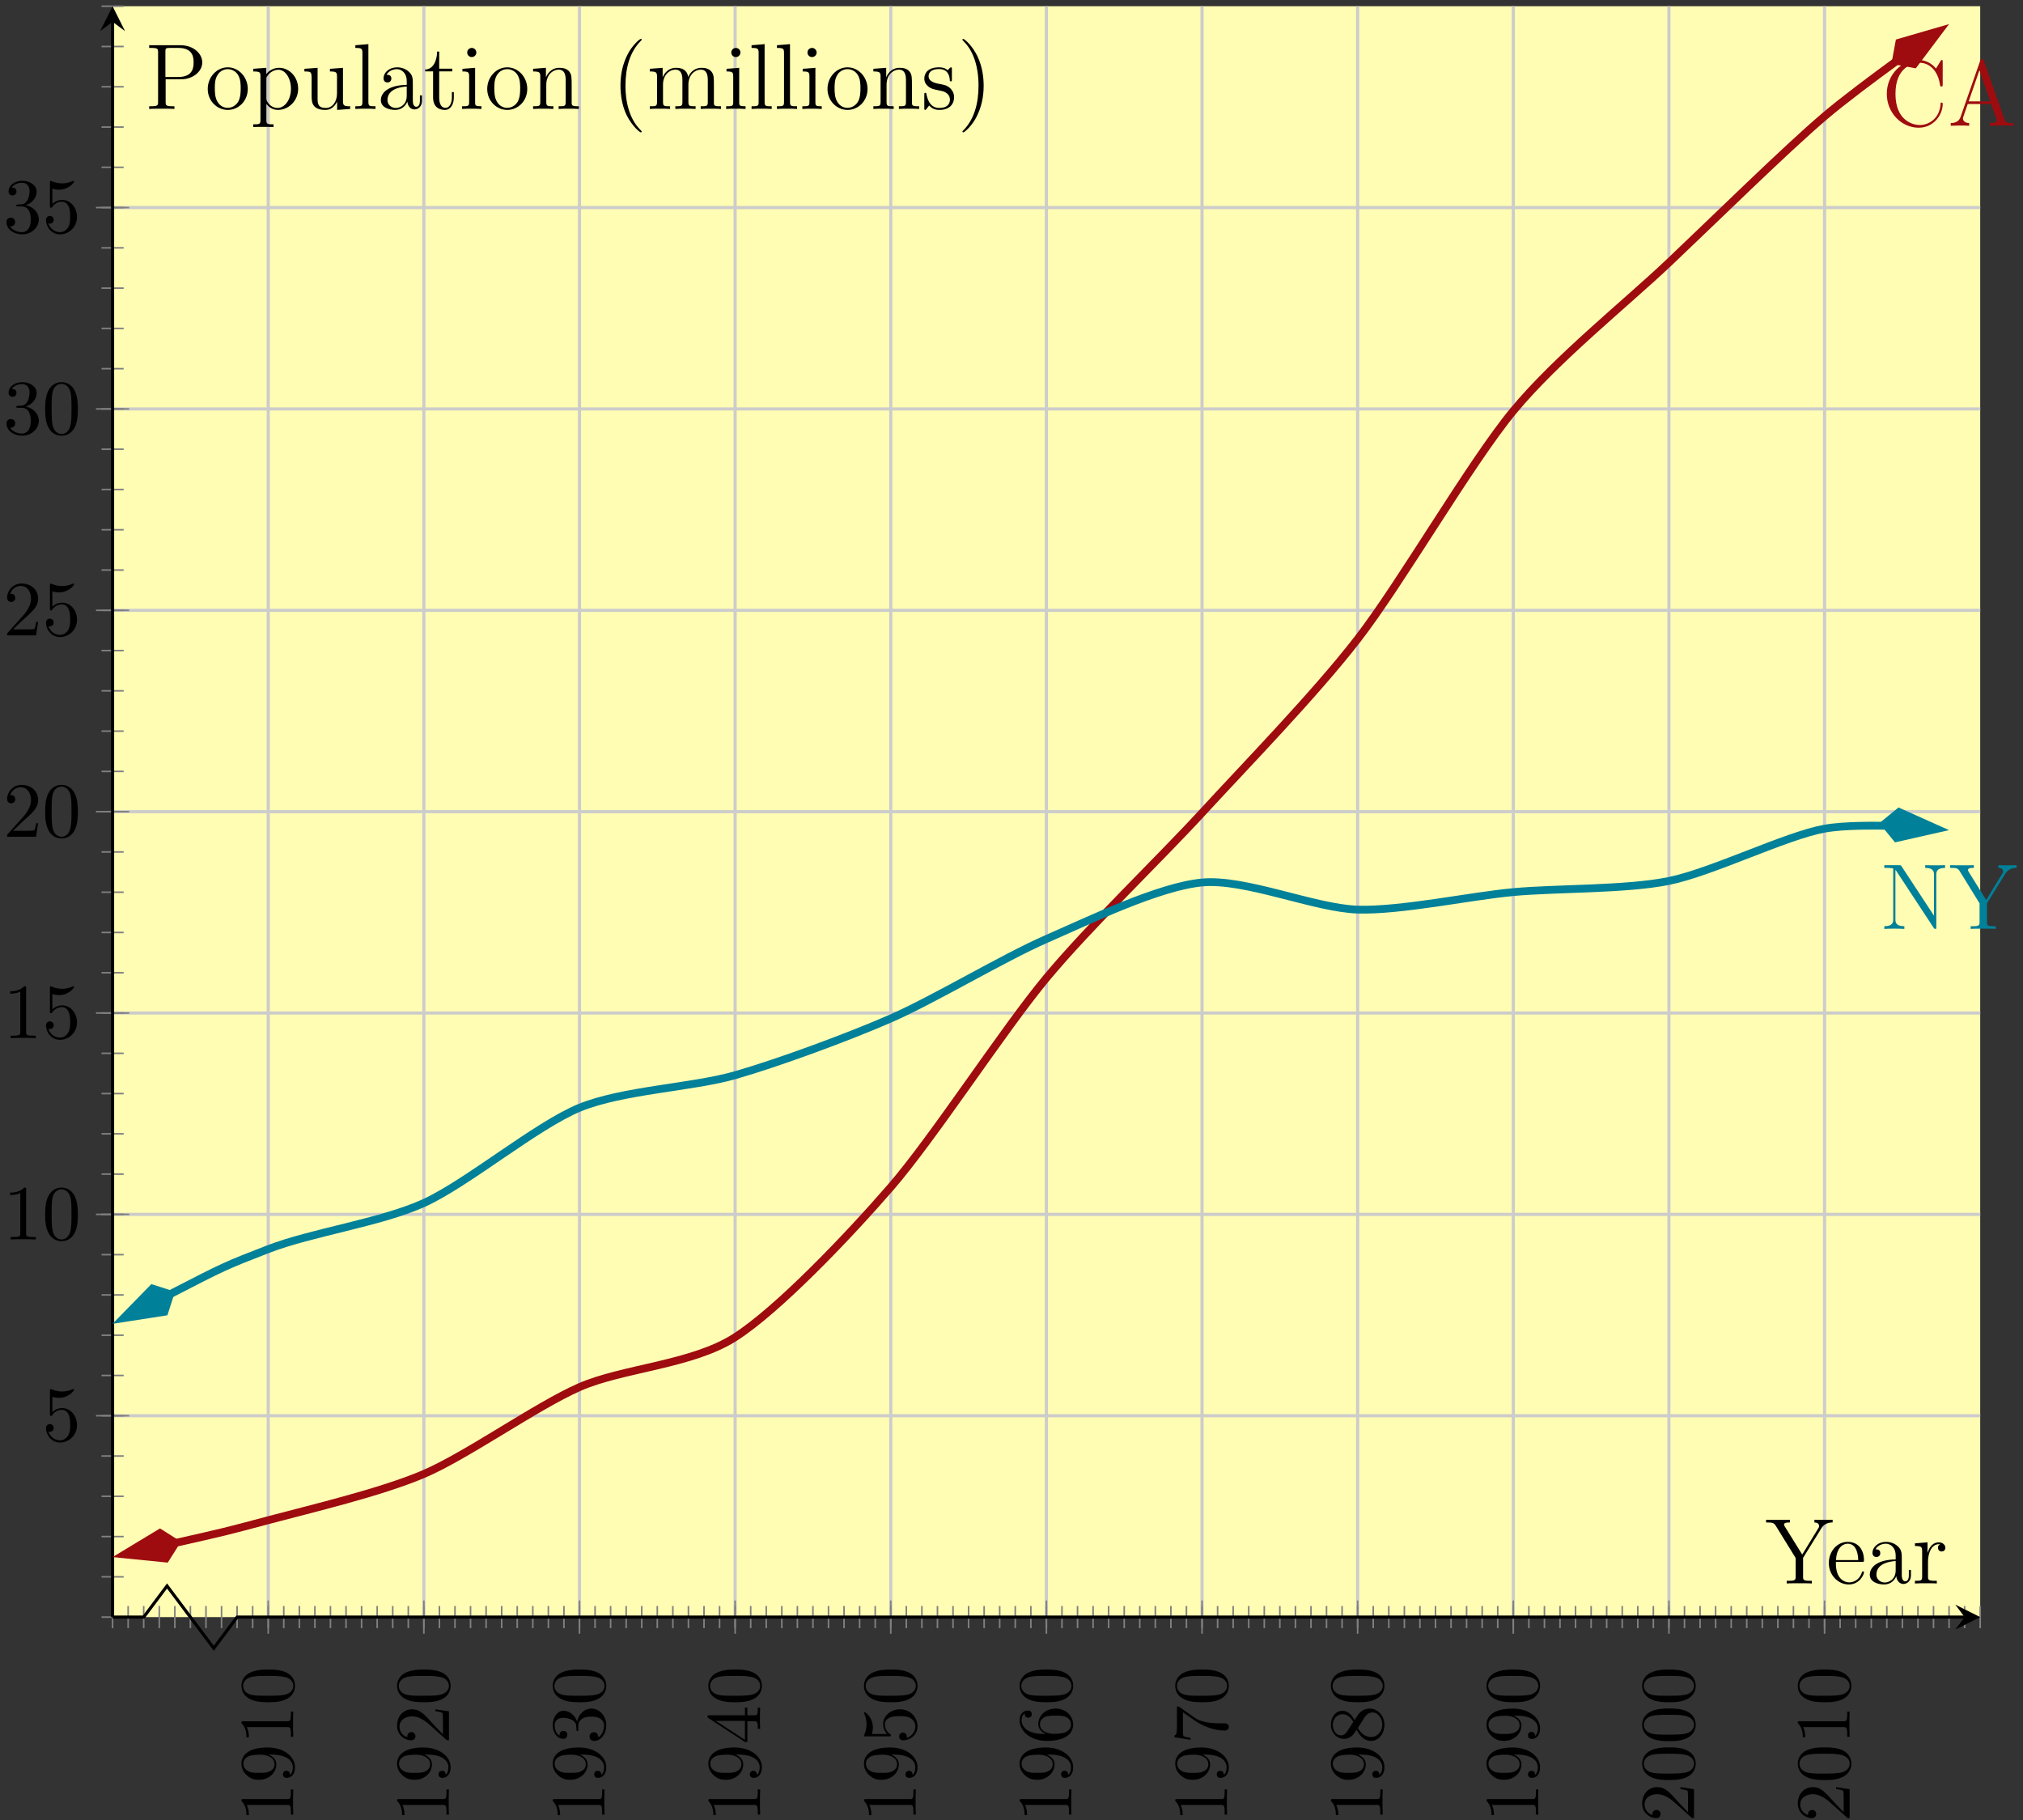 <?xml version="1.0" encoding="UTF-8"?>
<svg xmlns="http://www.w3.org/2000/svg" xmlns:xlink="http://www.w3.org/1999/xlink" width="259pt" height="233pt" viewBox="0 0 259 233" version="1.1">
<rect x="0" y="0" width="259" height="233" fill="#333333" stroke="none"/>
<defs>
<g>
<symbol overflow="visible" id="glyph0-0">
<path style="stroke:none;" d=""/>
</symbol>
<symbol overflow="visible" id="glyph0-1">
<path style="stroke:none;" d="M -6.375 -2.938 C -6.625 -2.938 -6.641 -2.938 -6.641 -2.703 C -6 -2.078 -6 -1.203 -6 -0.891 L -5.688 -0.891 C -5.688 -1.094 -5.688 -1.672 -5.953 -2.188 L -0.781 -2.188 C -0.422 -2.188 -0.312 -2.156 -0.312 -1.266 L -0.312 -0.953 L 0 -0.953 C -0.031 -1.297 -0.031 -2.156 -0.031 -2.562 C -0.031 -2.953 -0.031 -3.828 0 -4.172 L -0.312 -4.172 L -0.312 -3.859 C -0.312 -2.953 -0.422 -2.938 -0.781 -2.938 Z M -6.375 -2.938 "/>
</symbol>
<symbol overflow="visible" id="glyph0-2">
<path style="stroke:none;" d="M -3.172 -3.656 L -2.844 -3.656 C -0.516 -3.656 -0.062 -2.625 -0.062 -2.047 C -0.062 -1.875 -0.078 -1.328 -0.422 -1.062 C -0.422 -1.5 -0.703 -1.578 -0.875 -1.578 C -1.188 -1.578 -1.328 -1.344 -1.328 -1.125 C -1.328 -0.969 -1.25 -0.672 -0.859 -0.672 C -0.188 -0.672 0.219 -1.203 0.219 -2.047 C 0.219 -3.344 -1.141 -4.562 -3.281 -4.562 C -5.969 -4.562 -6.641 -3.406 -6.641 -2.516 C -6.641 -1.969 -6.453 -1.484 -6.016 -1.062 C -5.562 -0.641 -5.141 -0.422 -4.391 -0.422 C -3.156 -0.422 -2.172 -1.297 -2.172 -2.406 C -2.172 -3.016 -2.594 -3.422 -3.172 -3.656 Z M -2.406 -2.422 C -2.406 -2.266 -2.406 -1.797 -3.031 -1.5 C -3.406 -1.312 -3.891 -1.312 -4.391 -1.312 C -4.922 -1.312 -5.391 -1.312 -5.766 -1.531 C -6.266 -1.797 -6.391 -2.172 -6.391 -2.516 C -6.391 -2.984 -6.047 -3.312 -5.609 -3.484 C -5.281 -3.594 -4.656 -3.641 -4.203 -3.641 C -3.375 -3.641 -2.406 -3.297 -2.406 -2.422 Z M -2.406 -2.422 "/>
</symbol>
<symbol overflow="visible" id="glyph0-3">
<path style="stroke:none;" d="M -3.188 -4.578 C -3.984 -4.578 -4.781 -4.531 -5.516 -4.188 C -6.484 -3.734 -6.641 -2.906 -6.641 -2.5 C -6.641 -1.891 -6.375 -1.172 -5.453 -0.75 C -4.766 -0.438 -3.984 -0.391 -3.188 -0.391 C -2.438 -0.391 -1.547 -0.422 -0.781 -0.844 C 0.016 -1.266 0.219 -2 0.219 -2.484 C 0.219 -3.016 0.016 -3.781 -0.938 -4.219 C -1.625 -4.531 -2.406 -4.578 -3.188 -4.578 Z M 0 -2.484 C 0 -2.094 -0.25 -1.5 -1.203 -1.328 C -1.797 -1.219 -2.719 -1.219 -3.312 -1.219 C -3.953 -1.219 -4.609 -1.219 -5.141 -1.297 C -6.328 -1.484 -6.422 -2.234 -6.422 -2.484 C -6.422 -2.812 -6.234 -3.469 -5.25 -3.656 C -4.688 -3.766 -3.938 -3.766 -3.312 -3.766 C -2.562 -3.766 -1.891 -3.766 -1.25 -3.656 C -0.297 -3.5 0 -2.938 0 -2.484 Z M 0 -2.484 "/>
</symbol>
<symbol overflow="visible" id="glyph0-4">
<path style="stroke:none;" d="M -0.766 -1.266 L -1.797 -2.328 C -3.172 -3.875 -3.703 -4.469 -4.703 -4.469 C -5.844 -4.469 -6.641 -3.578 -6.641 -2.359 C -6.641 -1.234 -5.719 -0.5 -4.828 -0.5 C -4.281 -0.5 -4.281 -1 -4.281 -1.031 C -4.281 -1.203 -4.391 -1.547 -4.812 -1.547 C -5.062 -1.547 -5.328 -1.359 -5.328 -1.016 C -5.328 -0.938 -5.328 -0.922 -5.312 -0.891 C -5.969 -1.109 -6.328 -1.656 -6.328 -2.234 C -6.328 -3.141 -5.516 -3.562 -4.703 -3.562 C -3.906 -3.562 -3.125 -3.078 -2.5 -2.516 L -0.375 -0.609 C -0.266 -0.5 -0.234 -0.5 0 -0.5 L 0 -4.203 L -1.734 -4.469 L -1.734 -4.234 C -1.438 -4.172 -1 -4.109 -0.844 -4 C -0.766 -3.938 -0.766 -3.281 -0.766 -3.062 Z M -0.766 -1.266 "/>
</symbol>
<symbol overflow="visible" id="glyph0-5">
<path style="stroke:none;" d="M -3.516 -2.891 C -3.781 -3.703 -4.469 -4.281 -5.266 -4.281 C -6.078 -4.281 -6.641 -3.406 -6.641 -2.453 C -6.641 -1.453 -6.047 -0.688 -5.281 -0.688 C -4.953 -0.688 -4.766 -0.906 -4.766 -1.203 C -4.766 -1.5 -4.984 -1.703 -5.281 -1.703 C -5.766 -1.703 -5.766 -1.234 -5.766 -1.094 C -6.266 -1.391 -6.391 -2.047 -6.391 -2.406 C -6.391 -2.828 -6.172 -3.375 -5.281 -3.375 C -5.156 -3.375 -4.578 -3.344 -4.141 -3.094 C -3.656 -2.797 -3.625 -2.453 -3.625 -2.203 C -3.609 -2.125 -3.594 -1.891 -3.594 -1.812 C -3.578 -1.734 -3.562 -1.672 -3.469 -1.672 C -3.359 -1.672 -3.359 -1.734 -3.359 -1.906 L -3.359 -2.344 C -3.359 -3.156 -2.688 -3.531 -1.703 -3.531 C -0.344 -3.531 -0.062 -2.844 -0.062 -2.406 C -0.062 -1.969 -0.234 -1.219 -0.812 -0.875 C -0.766 -1.219 -0.984 -1.531 -1.359 -1.531 C -1.719 -1.531 -1.922 -1.266 -1.922 -0.984 C -1.922 -0.734 -1.781 -0.422 -1.344 -0.422 C -0.438 -0.422 0.219 -1.344 0.219 -2.438 C 0.219 -3.656 -0.688 -4.562 -1.703 -4.562 C -2.516 -4.562 -3.297 -3.922 -3.516 -2.891 Z M -3.516 -2.891 "/>
</symbol>
<symbol overflow="visible" id="glyph0-6">
<path style="stroke:none;" d="M -1.641 -2.938 L -0.781 -2.938 C -0.422 -2.938 -0.312 -2.906 -0.312 -2.172 L -0.312 -1.969 L 0 -1.969 C -0.031 -2.375 -0.031 -2.891 -0.031 -3.312 C -0.031 -3.734 -0.031 -4.25 0 -4.672 L -0.312 -4.672 L -0.312 -4.453 C -0.312 -3.719 -0.422 -3.703 -0.781 -3.703 L -1.641 -3.703 L -1.641 -4.688 L -1.953 -4.688 L -1.953 -3.703 L -6.484 -3.703 C -6.688 -3.703 -6.75 -3.703 -6.75 -3.531 C -6.75 -3.453 -6.75 -3.422 -6.625 -3.344 L -1.953 -0.281 L -1.641 -0.281 Z M -1.953 -2.984 L -1.953 -0.562 L -5.672 -2.984 Z M -1.953 -2.984 "/>
</symbol>
<symbol overflow="visible" id="glyph0-7">
<path style="stroke:none;" d="M -2 -4.469 C -3.188 -4.469 -4.188 -3.656 -4.188 -2.578 C -4.188 -2.109 -4.031 -1.672 -3.672 -1.312 L -5.625 -1.312 C -5.562 -1.516 -5.5 -1.844 -5.5 -2.156 C -5.5 -3.391 -6.406 -4.094 -6.531 -4.094 C -6.594 -4.094 -6.641 -4.062 -6.641 -3.984 C -6.641 -3.984 -6.641 -3.953 -6.609 -3.906 C -6.516 -3.703 -6.312 -3.219 -6.312 -2.547 C -6.312 -2.156 -6.391 -1.688 -6.594 -1.219 C -6.625 -1.141 -6.625 -1.125 -6.625 -1.109 C -6.625 -1 -6.547 -1 -6.391 -1 L -3.438 -1 C -3.266 -1 -3.188 -1 -3.188 -1.141 C -3.188 -1.219 -3.203 -1.234 -3.266 -1.281 C -3.422 -1.391 -3.969 -1.75 -3.969 -2.562 C -3.969 -3.078 -3.516 -3.328 -3.328 -3.406 C -2.953 -3.562 -2.578 -3.594 -2.078 -3.594 C -1.719 -3.594 -1.125 -3.594 -0.703 -3.344 C -0.312 -3.109 -0.062 -2.734 -0.062 -2.281 C -0.062 -1.562 -0.594 -0.984 -1.172 -0.812 C -1.172 -0.844 -1.156 -0.875 -1.156 -0.984 C -1.156 -1.312 -1.406 -1.484 -1.641 -1.484 C -1.891 -1.484 -2.141 -1.312 -2.141 -0.984 C -2.141 -0.844 -2.062 -0.5 -1.609 -0.5 C -0.75 -0.5 0.219 -1.188 0.219 -2.297 C 0.219 -3.453 -0.734 -4.469 -2 -4.469 Z M -2 -4.469 "/>
</symbol>
<symbol overflow="visible" id="glyph0-8">
<path style="stroke:none;" d="M -3.266 -1.312 L -3.516 -1.312 C -6.031 -1.312 -6.391 -2.547 -6.391 -3.062 C -6.391 -3.297 -6.328 -3.719 -5.984 -3.938 C -5.984 -3.781 -5.984 -3.391 -5.547 -3.391 C -5.234 -3.391 -5.078 -3.625 -5.078 -3.844 C -5.078 -4 -5.172 -4.312 -5.562 -4.312 C -6.156 -4.312 -6.641 -3.875 -6.641 -3.047 C -6.641 -1.766 -5.359 -0.422 -3.156 -0.422 C -0.484 -0.422 0.219 -1.578 0.219 -2.5 C 0.219 -3.609 -0.719 -4.562 -2.031 -4.562 C -3.297 -4.562 -4.25 -3.672 -4.25 -2.562 C -4.25 -1.891 -3.75 -1.516 -3.266 -1.312 Z M -0.062 -2.5 C -0.062 -1.875 -0.656 -1.578 -0.812 -1.516 C -1.281 -1.328 -2.078 -1.328 -2.25 -1.328 C -3.031 -1.328 -4.031 -1.656 -4.031 -2.547 C -4.031 -2.719 -4.031 -3.172 -3.406 -3.484 C -3.047 -3.656 -2.531 -3.656 -2.047 -3.656 C -1.562 -3.656 -1.062 -3.656 -0.703 -3.484 C -0.109 -3.188 -0.062 -2.734 -0.062 -2.5 Z M -0.062 -2.5 "/>
</symbol>
<symbol overflow="visible" id="glyph0-9">
<path style="stroke:none;" d="M -6.078 -4.75 C -6.188 -4.828 -6.203 -4.828 -6.422 -4.828 L -6.422 -2.406 C -6.422 -1.203 -6.547 -1.172 -6.734 -1.141 L -6.734 -0.891 L -4.688 -0.562 L -4.688 -0.812 C -4.844 -0.844 -5.469 -0.922 -5.594 -1.062 C -5.656 -1.125 -5.656 -1.906 -5.656 -2.031 L -5.656 -4.094 C -5.5 -3.984 -4.406 -3.203 -4.078 -2.984 C -2.734 -2.078 -1.344 -1.75 -0.328 -1.75 C -0.234 -1.75 0.219 -1.75 0.219 -2.219 C 0.219 -2.672 -0.234 -2.672 -0.328 -2.672 L -0.844 -2.672 C -1.391 -2.672 -1.938 -2.703 -2.469 -2.781 C -2.703 -2.828 -3.562 -2.953 -4.172 -3.406 Z M -6.078 -4.75 "/>
</symbol>
<symbol overflow="visible" id="glyph0-10">
<path style="stroke:none;" d="M -4.562 -1.625 C -4.859 -1.172 -5.188 -1.125 -5.359 -1.125 C -5.969 -1.125 -6.391 -1.781 -6.391 -2.484 C -6.391 -3.203 -5.875 -3.844 -5.156 -3.844 C -4.578 -3.844 -4.109 -3.453 -3.766 -2.859 Z M -3.609 -3.078 C -3.984 -3.797 -4.5 -4.281 -5.156 -4.281 C -6.078 -4.281 -6.641 -3.406 -6.641 -2.5 C -6.641 -1.5 -5.906 -0.688 -4.969 -0.688 C -4.797 -0.688 -4.344 -0.703 -3.875 -1.125 C -3.766 -1.234 -3.516 -1.609 -3.344 -1.859 C -3.047 -1.281 -2.5 -0.422 -1.5 -0.422 C -0.453 -0.422 0.219 -1.438 0.219 -2.484 C 0.219 -3.609 -0.609 -4.562 -1.672 -4.562 C -2.031 -4.562 -2.484 -4.453 -2.906 -4.062 C -3.109 -3.875 -3.203 -3.719 -3.609 -3.078 Z M -3.188 -2.078 L -2.406 -3.312 C -2.219 -3.594 -1.922 -4.062 -1.312 -4.062 C -0.578 -4.062 -0.062 -3.312 -0.062 -2.5 C -0.062 -1.641 -0.672 -0.922 -1.5 -0.922 C -2.078 -0.922 -2.719 -1.234 -3.188 -2.078 Z M -3.188 -2.078 "/>
</symbol>
<symbol overflow="visible" id="glyph1-0">
<path style="stroke:none;" d=""/>
</symbol>
<symbol overflow="visible" id="glyph1-1">
<path style="stroke:none;" d="M 4.469 -2 C 4.469 -3.188 3.656 -4.188 2.578 -4.188 C 2.109 -4.188 1.672 -4.031 1.312 -3.672 L 1.312 -5.625 C 1.516 -5.562 1.844 -5.5 2.156 -5.5 C 3.391 -5.5 4.094 -6.406 4.094 -6.531 C 4.094 -6.594 4.062 -6.641 3.984 -6.641 C 3.984 -6.641 3.953 -6.641 3.906 -6.609 C 3.703 -6.516 3.219 -6.312 2.547 -6.312 C 2.156 -6.312 1.688 -6.391 1.219 -6.594 C 1.141 -6.625 1.125 -6.625 1.109 -6.625 C 1 -6.625 1 -6.547 1 -6.391 L 1 -3.438 C 1 -3.266 1 -3.188 1.141 -3.188 C 1.219 -3.188 1.234 -3.203 1.281 -3.266 C 1.391 -3.422 1.75 -3.969 2.562 -3.969 C 3.078 -3.969 3.328 -3.516 3.406 -3.328 C 3.562 -2.953 3.594 -2.578 3.594 -2.078 C 3.594 -1.719 3.594 -1.125 3.344 -0.703 C 3.109 -0.312 2.734 -0.062 2.281 -0.062 C 1.562 -0.062 0.984 -0.594 0.812 -1.172 C 0.844 -1.172 0.875 -1.156 0.984 -1.156 C 1.312 -1.156 1.484 -1.406 1.484 -1.641 C 1.484 -1.891 1.312 -2.141 0.984 -2.141 C 0.844 -2.141 0.5 -2.062 0.5 -1.609 C 0.5 -0.75 1.188 0.219 2.297 0.219 C 3.453 0.219 4.469 -0.734 4.469 -2 Z M 4.469 -2 "/>
</symbol>
<symbol overflow="visible" id="glyph1-2">
<path style="stroke:none;" d="M 2.938 -6.375 C 2.938 -6.625 2.938 -6.641 2.703 -6.641 C 2.078 -6 1.203 -6 0.891 -6 L 0.891 -5.688 C 1.094 -5.688 1.672 -5.688 2.188 -5.953 L 2.188 -0.781 C 2.188 -0.422 2.156 -0.312 1.266 -0.312 L 0.953 -0.312 L 0.953 0 C 1.297 -0.031 2.156 -0.031 2.562 -0.031 C 2.953 -0.031 3.828 -0.031 4.172 0 L 4.172 -0.312 L 3.859 -0.312 C 2.953 -0.312 2.938 -0.422 2.938 -0.781 Z M 2.938 -6.375 "/>
</symbol>
<symbol overflow="visible" id="glyph1-3">
<path style="stroke:none;" d="M 4.578 -3.188 C 4.578 -3.984 4.531 -4.781 4.188 -5.516 C 3.734 -6.484 2.906 -6.641 2.5 -6.641 C 1.891 -6.641 1.172 -6.375 0.75 -5.453 C 0.438 -4.766 0.391 -3.984 0.391 -3.188 C 0.391 -2.438 0.422 -1.547 0.844 -0.781 C 1.266 0.016 2 0.219 2.484 0.219 C 3.016 0.219 3.781 0.016 4.219 -0.938 C 4.531 -1.625 4.578 -2.406 4.578 -3.188 Z M 2.484 0 C 2.094 0 1.5 -0.25 1.328 -1.203 C 1.219 -1.797 1.219 -2.719 1.219 -3.312 C 1.219 -3.953 1.219 -4.609 1.297 -5.141 C 1.484 -6.328 2.234 -6.422 2.484 -6.422 C 2.812 -6.422 3.469 -6.234 3.656 -5.25 C 3.766 -4.688 3.766 -3.938 3.766 -3.312 C 3.766 -2.562 3.766 -1.891 3.656 -1.25 C 3.5 -0.297 2.938 0 2.484 0 Z M 2.484 0 "/>
</symbol>
<symbol overflow="visible" id="glyph1-4">
<path style="stroke:none;" d="M 1.266 -0.766 L 2.328 -1.797 C 3.875 -3.172 4.469 -3.703 4.469 -4.703 C 4.469 -5.844 3.578 -6.641 2.359 -6.641 C 1.234 -6.641 0.5 -5.719 0.5 -4.828 C 0.5 -4.281 1 -4.281 1.031 -4.281 C 1.203 -4.281 1.547 -4.391 1.547 -4.812 C 1.547 -5.062 1.359 -5.328 1.016 -5.328 C 0.938 -5.328 0.922 -5.328 0.891 -5.312 C 1.109 -5.969 1.656 -6.328 2.234 -6.328 C 3.141 -6.328 3.562 -5.516 3.562 -4.703 C 3.562 -3.906 3.078 -3.125 2.516 -2.5 L 0.609 -0.375 C 0.5 -0.266 0.5 -0.234 0.5 0 L 4.203 0 L 4.469 -1.734 L 4.234 -1.734 C 4.172 -1.438 4.109 -1 4 -0.844 C 3.938 -0.766 3.281 -0.766 3.062 -0.766 Z M 1.266 -0.766 "/>
</symbol>
<symbol overflow="visible" id="glyph1-5">
<path style="stroke:none;" d="M 2.891 -3.516 C 3.703 -3.781 4.281 -4.469 4.281 -5.266 C 4.281 -6.078 3.406 -6.641 2.453 -6.641 C 1.453 -6.641 0.688 -6.047 0.688 -5.281 C 0.688 -4.953 0.906 -4.766 1.203 -4.766 C 1.5 -4.766 1.703 -4.984 1.703 -5.281 C 1.703 -5.766 1.234 -5.766 1.094 -5.766 C 1.391 -6.266 2.047 -6.391 2.406 -6.391 C 2.828 -6.391 3.375 -6.172 3.375 -5.281 C 3.375 -5.156 3.344 -4.578 3.094 -4.141 C 2.797 -3.656 2.453 -3.625 2.203 -3.625 C 2.125 -3.609 1.891 -3.594 1.812 -3.594 C 1.734 -3.578 1.672 -3.562 1.672 -3.469 C 1.672 -3.359 1.734 -3.359 1.906 -3.359 L 2.344 -3.359 C 3.156 -3.359 3.531 -2.688 3.531 -1.703 C 3.531 -0.344 2.844 -0.062 2.406 -0.062 C 1.969 -0.062 1.219 -0.234 0.875 -0.812 C 1.219 -0.766 1.531 -0.984 1.531 -1.359 C 1.531 -1.719 1.266 -1.922 0.984 -1.922 C 0.734 -1.922 0.422 -1.781 0.422 -1.344 C 0.422 -0.438 1.344 0.219 2.438 0.219 C 3.656 0.219 4.562 -0.688 4.562 -1.703 C 4.562 -2.516 3.922 -3.297 2.891 -3.516 Z M 2.891 -3.516 "/>
</symbol>
<symbol overflow="visible" id="glyph2-0">
<path style="stroke:none;" d=""/>
</symbol>
<symbol overflow="visible" id="glyph2-1">
<path style="stroke:none;" d="M 7.797 -2.766 C 7.797 -2.906 7.797 -2.969 7.656 -2.969 C 7.547 -2.969 7.531 -2.922 7.531 -2.828 C 7.422 -0.938 6.031 -0.094 4.875 -0.094 C 4.047 -0.094 1.75 -0.594 1.75 -4.094 C 1.75 -7.547 4 -8.062 4.859 -8.062 C 6.125 -8.062 7.219 -7 7.453 -5.219 C 7.484 -5.062 7.484 -5.031 7.625 -5.031 C 7.797 -5.031 7.797 -5.062 7.797 -5.312 L 7.797 -8.141 C 7.797 -8.359 7.797 -8.422 7.672 -8.422 C 7.609 -8.422 7.594 -8.391 7.516 -8.266 L 6.938 -7.328 C 6.391 -8 5.578 -8.422 4.719 -8.422 C 2.531 -8.422 0.641 -6.531 0.641 -4.094 C 0.641 -1.609 2.562 0.25 4.719 0.25 C 6.688 0.25 7.797 -1.453 7.797 -2.766 Z M 7.797 -2.766 "/>
</symbol>
<symbol overflow="visible" id="glyph2-2">
<path style="stroke:none;" d="M 8.391 0 L 8.391 -0.344 C 7.609 -0.344 7.406 -0.344 7.234 -0.844 L 4.625 -8.312 C 4.578 -8.469 4.547 -8.531 4.391 -8.531 C 4.219 -8.531 4.203 -8.5 4.141 -8.312 L 1.641 -1.156 C 1.469 -0.672 1.141 -0.359 0.375 -0.344 L 0.375 0 L 1.516 -0.031 C 1.859 -0.031 2.422 -0.031 2.734 0 L 2.734 -0.344 C 2.234 -0.359 1.938 -0.609 1.938 -0.938 C 1.938 -1.016 1.938 -1.047 2 -1.188 L 2.547 -2.781 L 5.562 -2.781 L 6.219 -0.906 C 6.281 -0.766 6.281 -0.734 6.281 -0.703 C 6.281 -0.344 5.672 -0.344 5.359 -0.344 L 5.359 0 C 5.641 -0.031 6.594 -0.031 6.922 -0.031 C 7.25 -0.031 8.109 -0.031 8.391 0 Z M 5.438 -3.125 L 2.672 -3.125 L 4.047 -7.109 Z M 5.438 -3.125 "/>
</symbol>
<symbol overflow="visible" id="glyph2-3">
<path style="stroke:none;" d="M 8.266 -7.812 L 8.266 -8.156 C 7.953 -8.141 7.328 -8.141 7 -8.141 C 6.656 -8.141 6.031 -8.141 5.719 -8.156 L 5.719 -7.812 C 6.844 -7.812 6.844 -7.25 6.844 -6.906 L 6.844 -1.688 L 2.703 -8 C 2.594 -8.156 2.578 -8.156 2.312 -8.156 L 0.484 -8.156 L 0.484 -7.812 C 1 -7.812 1.297 -7.812 1.625 -7.734 L 1.625 -1.25 C 1.625 -0.906 1.625 -0.344 0.484 -0.344 L 0.484 0 C 0.797 -0.031 1.438 -0.031 1.766 -0.031 C 2.109 -0.031 2.734 -0.031 3.047 0 L 3.047 -0.344 C 1.906 -0.344 1.906 -0.906 1.906 -1.25 L 1.906 -7.547 C 2.016 -7.453 2.016 -7.422 2.109 -7.281 L 6.781 -0.172 C 6.891 -0.016 6.906 0 7 0 C 7.094 0 7.125 -0.047 7.141 -0.078 L 7.141 -6.906 C 7.141 -7.25 7.141 -7.812 8.266 -7.812 Z M 8.266 -7.812 "/>
</symbol>
<symbol overflow="visible" id="glyph2-4">
<path style="stroke:none;" d="M 8.641 -7.812 L 8.641 -8.156 L 7.531 -8.141 C 7.203 -8.141 6.609 -8.141 6.312 -8.156 L 6.312 -7.812 C 6.656 -7.812 6.906 -7.656 6.906 -7.375 C 6.906 -7.219 6.891 -7.188 6.766 -7 L 4.75 -3.703 L 2.516 -7.297 C 2.453 -7.422 2.422 -7.453 2.422 -7.531 C 2.422 -7.781 2.734 -7.812 3.172 -7.812 L 3.172 -8.156 C 2.891 -8.141 1.922 -8.141 1.594 -8.141 C 1.25 -8.141 0.406 -8.141 0.125 -8.156 L 0.125 -7.812 C 0.969 -7.812 1.125 -7.781 1.391 -7.344 L 3.906 -3.266 L 3.906 -0.906 C 3.906 -0.469 3.875 -0.344 3.016 -0.344 L 2.766 -0.344 L 2.766 0 C 3.047 -0.031 4.031 -0.031 4.375 -0.031 C 4.719 -0.031 5.703 -0.031 5.984 0 L 5.984 -0.344 L 5.75 -0.344 C 4.875 -0.344 4.859 -0.469 4.859 -0.891 L 4.859 -3.281 L 7.188 -7.047 C 7.578 -7.672 8.125 -7.812 8.641 -7.812 Z M 8.641 -7.812 "/>
</symbol>
<symbol overflow="visible" id="glyph2-5">
<path style="stroke:none;" d="M 4.859 -1.422 C 4.859 -1.5 4.812 -1.547 4.734 -1.547 C 4.641 -1.547 4.609 -1.484 4.594 -1.422 C 4.281 -0.422 3.484 -0.141 2.969 -0.141 C 2.469 -0.141 1.266 -0.484 1.266 -2.547 L 1.266 -2.766 L 4.578 -2.766 C 4.844 -2.766 4.859 -2.766 4.859 -3 C 4.859 -4.203 4.219 -5.328 2.766 -5.328 C 1.406 -5.328 0.359 -4.094 0.359 -2.625 C 0.359 -1.047 1.578 0.125 2.906 0.125 C 4.328 0.125 4.859 -1.172 4.859 -1.422 Z M 4.125 -3 L 1.281 -3 C 1.375 -4.875 2.422 -5.094 2.766 -5.094 C 4.047 -5.094 4.109 -3.406 4.125 -3 Z M 4.125 -3 "/>
</symbol>
<symbol overflow="visible" id="glyph2-6">
<path style="stroke:none;" d="M 5.672 -1.062 L 5.672 -1.734 L 5.406 -1.734 L 5.406 -1.062 C 5.406 -0.375 5.109 -0.281 4.953 -0.281 C 4.5 -0.281 4.5 -0.922 4.5 -1.094 L 4.5 -3.188 C 4.5 -3.844 4.5 -4.312 3.969 -4.781 C 3.547 -5.156 3.016 -5.328 2.484 -5.328 C 1.5 -5.328 0.75 -4.688 0.75 -3.906 C 0.75 -3.562 0.984 -3.391 1.25 -3.391 C 1.547 -3.391 1.75 -3.594 1.75 -3.891 C 1.75 -4.375 1.312 -4.375 1.141 -4.375 C 1.406 -4.875 1.984 -5.094 2.469 -5.094 C 3.016 -5.094 3.719 -4.641 3.719 -3.562 L 3.719 -3.078 C 1.312 -3.047 0.406 -2.047 0.406 -1.125 C 0.406 -0.172 1.5 0.125 2.234 0.125 C 3.031 0.125 3.562 -0.359 3.797 -0.938 C 3.844 -0.375 4.203 0.062 4.719 0.062 C 4.969 0.062 5.672 -0.109 5.672 -1.062 Z M 3.719 -1.688 C 3.719 -0.516 2.844 -0.125 2.328 -0.125 C 1.75 -0.125 1.25 -0.547 1.25 -1.125 C 1.25 -2.703 3.281 -2.844 3.719 -2.875 Z M 3.719 -1.688 "/>
</symbol>
<symbol overflow="visible" id="glyph2-7">
<path style="stroke:none;" d="M 4.219 -4.578 C 4.219 -4.938 3.891 -5.266 3.375 -5.266 C 2.359 -5.266 2.016 -4.172 1.953 -3.938 L 1.938 -3.938 L 1.938 -5.266 L 0.328 -5.141 L 0.328 -4.797 C 1.141 -4.797 1.25 -4.703 1.25 -4.125 L 1.25 -0.891 C 1.25 -0.344 1.109 -0.344 0.328 -0.344 L 0.328 0 C 0.672 -0.031 1.328 -0.031 1.688 -0.031 C 2.016 -0.031 2.859 -0.031 3.125 0 L 3.125 -0.344 L 2.891 -0.344 C 2.016 -0.344 2 -0.484 2 -0.906 L 2 -2.781 C 2 -3.938 2.469 -5.031 3.391 -5.031 C 3.484 -5.031 3.516 -5.031 3.562 -5.016 C 3.469 -4.969 3.281 -4.906 3.281 -4.578 C 3.281 -4.234 3.547 -4.094 3.734 -4.094 C 3.984 -4.094 4.219 -4.25 4.219 -4.578 Z M 4.219 -4.578 "/>
</symbol>
<symbol overflow="visible" id="glyph2-8">
<path style="stroke:none;" d="M 7.297 -5.953 C 7.297 -7.109 6.141 -8.156 4.531 -8.156 L 0.5 -8.156 L 0.5 -7.812 L 0.734 -7.812 C 1.609 -7.812 1.641 -7.703 1.641 -7.25 L 1.641 -0.906 C 1.641 -0.469 1.609 -0.344 0.734 -0.344 L 0.5 -0.344 L 0.5 0 C 0.781 -0.031 1.766 -0.031 2.109 -0.031 C 2.469 -0.031 3.453 -0.031 3.734 0 L 3.734 -0.344 L 3.5 -0.344 C 2.641 -0.344 2.609 -0.469 2.609 -0.906 L 2.609 -3.797 L 4.625 -3.797 C 6.031 -3.797 7.297 -4.75 7.297 -5.953 Z M 6.188 -5.953 C 6.188 -5.453 6.188 -4.094 4.25 -4.094 L 2.578 -4.094 L 2.578 -7.344 C 2.578 -7.734 2.609 -7.812 3.125 -7.812 L 4.25 -7.812 C 6.188 -7.812 6.188 -6.469 6.188 -5.953 Z M 6.188 -5.953 "/>
</symbol>
<symbol overflow="visible" id="glyph2-9">
<path style="stroke:none;" d="M 5.484 -2.562 C 5.484 -4.094 4.312 -5.328 2.922 -5.328 C 1.5 -5.328 0.359 -4.062 0.359 -2.562 C 0.359 -1.031 1.547 0.125 2.922 0.125 C 4.328 0.125 5.484 -1.047 5.484 -2.562 Z M 4.578 -2.672 C 4.578 -2.25 4.578 -1.5 4.266 -0.938 C 3.938 -0.375 3.375 -0.141 2.922 -0.141 C 2.484 -0.141 1.953 -0.328 1.609 -0.922 C 1.281 -1.453 1.266 -2.156 1.266 -2.672 C 1.266 -3.125 1.266 -3.844 1.641 -4.391 C 1.969 -4.906 2.5 -5.094 2.922 -5.094 C 3.375 -5.094 3.891 -4.875 4.203 -4.406 C 4.578 -3.859 4.578 -3.109 4.578 -2.672 Z M 4.578 -2.672 "/>
</symbol>
<symbol overflow="visible" id="glyph2-10">
<path style="stroke:none;" d="M 6.078 -2.578 C 6.078 -4.094 4.953 -5.266 3.641 -5.266 C 2.594 -5.266 2.031 -4.516 2 -4.469 L 2 -5.266 L 0.328 -5.141 L 0.328 -4.797 C 1.172 -4.797 1.25 -4.703 1.25 -4.188 L 1.25 1.438 C 1.25 1.969 1.109 1.969 0.328 1.969 L 0.328 2.312 C 0.641 2.297 1.297 2.297 1.625 2.297 C 1.969 2.297 2.625 2.297 2.922 2.312 L 2.922 1.969 C 2.156 1.969 2.016 1.969 2.016 1.438 L 2.016 -0.641 C 2.234 -0.344 2.719 0.125 3.484 0.125 C 4.859 0.125 6.078 -1.047 6.078 -2.578 Z M 5.156 -2.578 C 5.156 -1.156 4.344 -0.125 3.438 -0.125 C 3.062 -0.125 2.719 -0.281 2.469 -0.5 C 2.203 -0.781 2.016 -1.016 2.016 -1.344 L 2.016 -3.812 C 2.016 -4.047 2.016 -4.047 2.156 -4.25 C 2.516 -4.781 3.094 -5.016 3.547 -5.016 C 4.453 -5.016 5.156 -3.922 5.156 -2.578 Z M 5.156 -2.578 "/>
</symbol>
<symbol overflow="visible" id="glyph2-11">
<path style="stroke:none;" d="M 6.234 0 L 6.234 -0.344 C 5.422 -0.344 5.312 -0.438 5.312 -1.016 L 5.312 -5.266 L 3.641 -5.141 L 3.641 -4.797 C 4.453 -4.797 4.547 -4.703 4.547 -4.125 L 4.547 -1.984 C 4.547 -0.969 4 -0.125 3.109 -0.125 C 2.125 -0.125 2.062 -0.688 2.062 -1.312 L 2.062 -5.266 L 0.375 -5.141 L 0.375 -4.797 C 1.297 -4.797 1.297 -4.75 1.297 -3.688 L 1.297 -1.906 C 1.297 -1.156 1.297 -0.734 1.656 -0.328 C 1.938 -0.031 2.422 0.125 3.031 0.125 C 3.234 0.125 3.625 0.125 4.031 -0.234 C 4.375 -0.5 4.562 -0.953 4.562 -0.953 L 4.562 0.125 Z M 6.234 0 "/>
</symbol>
<symbol overflow="visible" id="glyph2-12">
<path style="stroke:none;" d="M 2.969 0 L 2.969 -0.344 C 2.203 -0.344 2.062 -0.344 2.062 -0.891 L 2.062 -8.297 L 0.391 -8.156 L 0.391 -7.812 C 1.203 -7.812 1.297 -7.734 1.297 -7.141 L 1.297 -0.891 C 1.297 -0.344 1.172 -0.344 0.391 -0.344 L 0.391 0 C 0.734 -0.031 1.312 -0.031 1.672 -0.031 C 2.031 -0.031 2.625 -0.031 2.969 0 Z M 2.969 0 "/>
</symbol>
<symbol overflow="visible" id="glyph2-13">
<path style="stroke:none;" d="M 3.891 -1.484 L 3.891 -2.156 L 3.641 -2.156 L 3.641 -1.5 C 3.641 -0.641 3.281 -0.141 2.828 -0.141 C 2.016 -0.141 2.016 -1.25 2.016 -1.453 L 2.016 -4.812 L 3.688 -4.812 L 3.688 -5.156 L 2.016 -5.156 L 2.016 -7.344 L 1.75 -7.344 C 1.734 -6.234 1.297 -5.078 0.219 -5.047 L 0.219 -4.812 L 1.234 -4.812 L 1.234 -1.484 C 1.234 -0.156 2.109 0.125 2.75 0.125 C 3.5 0.125 3.891 -0.625 3.891 -1.484 Z M 3.891 -1.484 "/>
</symbol>
<symbol overflow="visible" id="glyph2-14">
<path style="stroke:none;" d="M 2.875 0 L 2.875 -0.344 C 2.109 -0.344 2.062 -0.406 2.062 -0.875 L 2.062 -5.266 L 0.438 -5.141 L 0.438 -4.797 C 1.188 -4.797 1.297 -4.719 1.297 -4.141 L 1.297 -0.891 C 1.297 -0.344 1.172 -0.344 0.391 -0.344 L 0.391 0 C 0.734 -0.031 1.297 -0.031 1.656 -0.031 C 1.781 -0.031 2.469 -0.031 2.875 0 Z M 2.219 -7.219 C 2.219 -7.578 1.922 -7.812 1.641 -7.812 C 1.297 -7.812 1.047 -7.547 1.047 -7.219 C 1.047 -6.906 1.312 -6.641 1.625 -6.641 C 1.984 -6.641 2.219 -6.938 2.219 -7.219 Z M 2.219 -7.219 "/>
</symbol>
<symbol overflow="visible" id="glyph2-15">
<path style="stroke:none;" d="M 6.234 0 L 6.234 -0.344 C 5.625 -0.344 5.328 -0.344 5.312 -0.703 L 5.312 -2.906 C 5.312 -4.016 5.312 -4.344 5.047 -4.734 C 4.703 -5.203 4.141 -5.266 3.734 -5.266 C 2.562 -5.266 2.109 -4.281 2.016 -4.047 L 2.016 -5.266 L 0.375 -5.141 L 0.375 -4.797 C 1.188 -4.797 1.297 -4.703 1.297 -4.125 L 1.297 -0.891 C 1.297 -0.344 1.156 -0.344 0.375 -0.344 L 0.375 0 C 0.688 -0.031 1.344 -0.031 1.672 -0.031 C 2.016 -0.031 2.672 -0.031 2.969 0 L 2.969 -0.344 C 2.219 -0.344 2.062 -0.344 2.062 -0.891 L 2.062 -3.109 C 2.062 -4.359 2.891 -5.031 3.641 -5.031 C 4.375 -5.031 4.547 -4.422 4.547 -3.688 L 4.547 -0.891 C 4.547 -0.344 4.406 -0.344 3.641 -0.344 L 3.641 0 C 3.938 -0.031 4.594 -0.031 4.922 -0.031 C 5.266 -0.031 5.922 -0.031 6.234 0 Z M 6.234 0 "/>
</symbol>
<symbol overflow="visible" id="glyph2-16">
<path style="stroke:none;" d="M 3.891 2.906 C 3.891 2.875 3.891 2.844 3.688 2.641 C 2.484 1.438 1.812 -0.531 1.812 -2.969 C 1.812 -5.297 2.375 -7.297 3.766 -8.703 C 3.891 -8.812 3.891 -8.828 3.891 -8.875 C 3.891 -8.938 3.828 -8.969 3.781 -8.969 C 3.625 -8.969 2.641 -8.109 2.062 -6.938 C 1.453 -5.719 1.172 -4.453 1.172 -2.969 C 1.172 -1.906 1.344 -0.484 1.953 0.781 C 2.672 2.219 3.641 3 3.781 3 C 3.828 3 3.891 2.969 3.891 2.906 Z M 3.891 2.906 "/>
</symbol>
<symbol overflow="visible" id="glyph2-17">
<path style="stroke:none;" d="M 9.484 0 L 9.484 -0.344 C 8.875 -0.344 8.578 -0.344 8.578 -0.703 L 8.578 -2.906 C 8.578 -4.016 8.578 -4.344 8.297 -4.734 C 7.953 -5.203 7.391 -5.266 6.984 -5.266 C 5.984 -5.266 5.484 -4.547 5.297 -4.094 C 5.125 -5.016 4.484 -5.266 3.734 -5.266 C 2.562 -5.266 2.109 -4.281 2.016 -4.047 L 2.016 -5.266 L 0.375 -5.141 L 0.375 -4.797 C 1.188 -4.797 1.297 -4.703 1.297 -4.125 L 1.297 -0.891 C 1.297 -0.344 1.156 -0.344 0.375 -0.344 L 0.375 0 C 0.688 -0.031 1.344 -0.031 1.672 -0.031 C 2.016 -0.031 2.672 -0.031 2.969 0 L 2.969 -0.344 C 2.219 -0.344 2.062 -0.344 2.062 -0.891 L 2.062 -3.109 C 2.062 -4.359 2.891 -5.031 3.641 -5.031 C 4.375 -5.031 4.547 -4.422 4.547 -3.688 L 4.547 -0.891 C 4.547 -0.344 4.406 -0.344 3.641 -0.344 L 3.641 0 C 3.938 -0.031 4.594 -0.031 4.922 -0.031 C 5.266 -0.031 5.922 -0.031 6.234 0 L 6.234 -0.344 C 5.469 -0.344 5.312 -0.344 5.312 -0.891 L 5.312 -3.109 C 5.312 -4.359 6.141 -5.031 6.891 -5.031 C 7.625 -5.031 7.797 -4.422 7.797 -3.688 L 7.797 -0.891 C 7.797 -0.344 7.656 -0.344 6.891 -0.344 L 6.891 0 C 7.203 -0.031 7.844 -0.031 8.172 -0.031 C 8.516 -0.031 9.172 -0.031 9.484 0 Z M 9.484 0 "/>
</symbol>
<symbol overflow="visible" id="glyph2-18">
<path style="stroke:none;" d="M 4.203 -1.516 C 4.203 -2.156 3.812 -2.547 3.703 -2.656 C 3.281 -3.031 2.953 -3.094 2.156 -3.234 C 1.812 -3.312 0.938 -3.484 0.938 -4.203 C 0.938 -4.562 1.188 -5.109 2.266 -5.109 C 3.562 -5.109 3.641 -4 3.656 -3.641 C 3.672 -3.531 3.75 -3.531 3.797 -3.531 C 3.922 -3.531 3.922 -3.594 3.922 -3.812 L 3.922 -5.062 C 3.922 -5.266 3.922 -5.328 3.797 -5.328 C 3.703 -5.328 3.484 -5.062 3.391 -4.953 C 3.031 -5.266 2.656 -5.328 2.266 -5.328 C 0.828 -5.328 0.391 -4.547 0.391 -3.891 C 0.391 -3.75 0.391 -3.328 0.844 -2.922 C 1.234 -2.578 1.641 -2.5 2.188 -2.391 C 2.844 -2.266 3 -2.219 3.297 -1.984 C 3.516 -1.812 3.672 -1.547 3.672 -1.203 C 3.672 -0.688 3.375 -0.125 2.312 -0.125 C 1.531 -0.125 0.953 -0.578 0.688 -1.766 C 0.641 -1.984 0.641 -2.016 0.641 -2.016 C 0.609 -2.062 0.562 -2.062 0.531 -2.062 C 0.391 -2.062 0.391 -2 0.391 -1.781 L 0.391 -0.156 C 0.391 0.062 0.391 0.125 0.516 0.125 C 0.578 0.125 0.578 0.109 0.781 -0.141 C 0.844 -0.234 0.844 -0.25 1.031 -0.438 C 1.484 0.125 2.125 0.125 2.328 0.125 C 3.578 0.125 4.203 -0.578 4.203 -1.516 Z M 4.203 -1.516 "/>
</symbol>
<symbol overflow="visible" id="glyph2-19">
<path style="stroke:none;" d="M 3.375 -2.969 C 3.375 -3.891 3.25 -5.359 2.578 -6.75 C 1.875 -8.188 0.891 -8.969 0.766 -8.969 C 0.719 -8.969 0.656 -8.938 0.656 -8.875 C 0.656 -8.828 0.656 -8.812 0.859 -8.609 C 2.062 -7.406 2.719 -5.422 2.719 -2.984 C 2.719 -0.672 2.156 1.328 0.781 2.734 C 0.656 2.844 0.656 2.875 0.656 2.906 C 0.656 2.969 0.719 3 0.766 3 C 0.922 3 1.906 2.141 2.484 0.969 C 3.094 -0.25 3.375 -1.547 3.375 -2.969 Z M 3.375 -2.969 "/>
</symbol>
</g>
</defs>
<g id="surface1">
<path style=" stroke:none;fill-rule:nonzero;fill:rgb(100%,98.47%,70.001%);fill-opacity:1;" d="M 14.414 207.02 L 253.52 207.02 L 253.52 0.797 L 14.414 0.797 Z M 14.414 207.02 "/>
<path style="fill:none;stroke-width:0.399;stroke-linecap:butt;stroke-linejoin:miter;stroke:rgb(79.999%,79.999%,79.999%);stroke-opacity:1;stroke-miterlimit:10;" d="M 19.926 0.001 L 19.926 206.224 M 39.852 0.001 L 39.852 206.224 M 59.777 0.001 L 59.777 206.224 M 79.703 0.001 L 79.703 206.224 M 99.629 0.001 L 99.629 206.224 M 119.555 0.001 L 119.555 206.224 M 139.481 0.001 L 139.481 206.224 M 159.402 0.001 L 159.402 206.224 M 179.328 0.001 L 179.328 206.224 M 199.254 0.001 L 199.254 206.224 M 219.18 0.001 L 219.18 206.224 " transform="matrix(1,0,0,-1,14.414,207.021)"/>
<path style="fill:none;stroke-width:0.399;stroke-linecap:butt;stroke-linejoin:miter;stroke:rgb(79.999%,79.999%,79.999%);stroke-opacity:1;stroke-miterlimit:10;" d="M 0 25.779 L 239.106 25.779 M 0 51.556 L 239.106 51.556 M 0 77.334 L 239.106 77.334 M 0 103.111 L 239.106 103.111 M 0 128.888 L 239.106 128.888 M 0 154.669 L 239.106 154.669 M 0 180.447 L 239.106 180.447 " transform="matrix(1,0,0,-1,14.414,207.021)"/>
<path style="fill:none;stroke-width:0.199;stroke-linecap:butt;stroke-linejoin:miter;stroke:rgb(50%,50%,50%);stroke-opacity:1;stroke-miterlimit:10;" d="M 0 -1.417 L 0 1.419 M 1.992 -1.417 L 1.992 1.419 M 3.984 -1.417 L 3.984 1.419 M 5.977 -1.417 L 5.977 1.419 M 7.969 -1.417 L 7.969 1.419 M 9.961 -1.417 L 9.961 1.419 M 11.957 -1.417 L 11.957 1.419 M 13.949 -1.417 L 13.949 1.419 M 15.941 -1.417 L 15.941 1.419 M 17.934 -1.417 L 17.934 1.419 M 19.926 -1.417 L 19.926 1.419 M 21.918 -1.417 L 21.918 1.419 M 23.91 -1.417 L 23.91 1.419 M 25.902 -1.417 L 25.902 1.419 M 27.895 -1.417 L 27.895 1.419 M 29.887 -1.417 L 29.887 1.419 M 31.879 -1.417 L 31.879 1.419 M 33.875 -1.417 L 33.875 1.419 M 35.867 -1.417 L 35.867 1.419 M 37.859 -1.417 L 37.859 1.419 M 39.852 -1.417 L 39.852 1.419 M 41.844 -1.417 L 41.844 1.419 M 43.836 -1.417 L 43.836 1.419 M 45.828 -1.417 L 45.828 1.419 M 47.82 -1.417 L 47.82 1.419 M 49.813 -1.417 L 49.813 1.419 M 51.805 -1.417 L 51.805 1.419 M 53.801 -1.417 L 53.801 1.419 M 55.793 -1.417 L 55.793 1.419 M 57.785 -1.417 L 57.785 1.419 M 59.777 -1.417 L 59.777 1.419 M 61.77 -1.417 L 61.77 1.419 M 63.762 -1.417 L 63.762 1.419 M 65.754 -1.417 L 65.754 1.419 M 67.746 -1.417 L 67.746 1.419 M 69.738 -1.417 L 69.738 1.419 M 71.731 -1.417 L 71.731 1.419 M 73.723 -1.417 L 73.723 1.419 M 75.719 -1.417 L 75.719 1.419 M 77.711 -1.417 L 77.711 1.419 M 79.703 -1.417 L 79.703 1.419 M 81.695 -1.417 L 81.695 1.419 M 83.688 -1.417 L 83.688 1.419 M 85.68 -1.417 L 85.68 1.419 M 87.672 -1.417 L 87.672 1.419 M 89.664 -1.417 L 89.664 1.419 M 91.656 -1.417 L 91.656 1.419 M 93.648 -1.417 L 93.648 1.419 M 95.641 -1.417 L 95.641 1.419 M 97.637 -1.417 L 97.637 1.419 M 99.629 -1.417 L 99.629 1.419 M 101.621 -1.417 L 101.621 1.419 M 103.613 -1.417 L 103.613 1.419 M 105.606 -1.417 L 105.606 1.419 M 107.598 -1.417 L 107.598 1.419 M 109.59 -1.417 L 109.59 1.419 M 111.582 -1.417 L 111.582 1.419 M 113.574 -1.417 L 113.574 1.419 M 115.566 -1.417 L 115.566 1.419 M 117.563 -1.417 L 117.563 1.419 M 119.555 -1.417 L 119.555 1.419 M 121.547 -1.417 L 121.547 1.419 M 123.539 -1.417 L 123.539 1.419 M 125.531 -1.417 L 125.531 1.419 M 127.523 -1.417 L 127.523 1.419 M 129.516 -1.417 L 129.516 1.419 M 131.508 -1.417 L 131.508 1.419 M 133.5 -1.417 L 133.5 1.419 M 135.492 -1.417 L 135.492 1.419 M 137.484 -1.417 L 137.484 1.419 M 139.481 -1.417 L 139.481 1.419 M 141.473 -1.417 L 141.473 1.419 M 143.465 -1.417 L 143.465 1.419 M 145.457 -1.417 L 145.457 1.419 M 147.449 -1.417 L 147.449 1.419 M 149.441 -1.417 L 149.441 1.419 M 151.434 -1.417 L 151.434 1.419 M 153.426 -1.417 L 153.426 1.419 M 155.418 -1.417 L 155.418 1.419 M 157.41 -1.417 L 157.41 1.419 M 159.402 -1.417 L 159.402 1.419 M 161.399 -1.417 L 161.399 1.419 M 163.391 -1.417 L 163.391 1.419 M 165.383 -1.417 L 165.383 1.419 M 167.375 -1.417 L 167.375 1.419 M 169.367 -1.417 L 169.367 1.419 M 171.359 -1.417 L 171.359 1.419 M 173.352 -1.417 L 173.352 1.419 M 175.344 -1.417 L 175.344 1.419 M 177.336 -1.417 L 177.336 1.419 M 179.328 -1.417 L 179.328 1.419 M 181.324 -1.417 L 181.324 1.419 M 183.316 -1.417 L 183.316 1.419 M 185.309 -1.417 L 185.309 1.419 M 187.301 -1.417 L 187.301 1.419 M 189.293 -1.417 L 189.293 1.419 M 191.285 -1.417 L 191.285 1.419 M 193.277 -1.417 L 193.277 1.419 M 195.27 -1.417 L 195.27 1.419 M 197.262 -1.417 L 197.262 1.419 M 199.254 -1.417 L 199.254 1.419 M 201.246 -1.417 L 201.246 1.419 M 203.242 -1.417 L 203.242 1.419 M 205.234 -1.417 L 205.234 1.419 M 207.227 -1.417 L 207.227 1.419 M 209.219 -1.417 L 209.219 1.419 M 211.211 -1.417 L 211.211 1.419 M 213.203 -1.417 L 213.203 1.419 M 215.195 -1.417 L 215.195 1.419 M 217.188 -1.417 L 217.188 1.419 M 219.18 -1.417 L 219.18 1.419 M 221.172 -1.417 L 221.172 1.419 M 223.164 -1.417 L 223.164 1.419 M 225.16 -1.417 L 225.16 1.419 M 227.152 -1.417 L 227.152 1.419 M 229.145 -1.417 L 229.145 1.419 M 231.137 -1.417 L 231.137 1.419 M 233.129 -1.417 L 233.129 1.419 M 235.121 -1.417 L 235.121 1.419 M 237.113 -1.417 L 237.113 1.419 M 239.106 -1.417 L 239.106 1.419 " transform="matrix(1,0,0,-1,14.414,207.021)"/>
<path style="fill:none;stroke-width:0.199;stroke-linecap:butt;stroke-linejoin:miter;stroke:rgb(50%,50%,50%);stroke-opacity:1;stroke-miterlimit:10;" d="M 19.926 -2.127 L 19.926 2.126 M 39.852 -2.127 L 39.852 2.126 M 59.777 -2.127 L 59.777 2.126 M 79.703 -2.127 L 79.703 2.126 M 99.629 -2.127 L 99.629 2.126 M 119.555 -2.127 L 119.555 2.126 M 139.481 -2.127 L 139.481 2.126 M 159.402 -2.127 L 159.402 2.126 M 179.328 -2.127 L 179.328 2.126 M 199.254 -2.127 L 199.254 2.126 M 219.18 -2.127 L 219.18 2.126 " transform="matrix(1,0,0,-1,14.414,207.021)"/>
<path style="fill:none;stroke-width:0.199;stroke-linecap:butt;stroke-linejoin:miter;stroke:rgb(50%,50%,50%);stroke-opacity:1;stroke-miterlimit:10;" d="M -1.418 0.001 L 1.418 0.001 M -1.418 5.154 L 1.418 5.154 M -1.418 10.31 L 1.418 10.31 M -1.418 15.466 L 1.418 15.466 M -1.418 20.623 L 1.418 20.623 M -1.418 25.779 L 1.418 25.779 M -1.418 30.935 L 1.418 30.935 M -1.418 36.087 L 1.418 36.087 M -1.418 41.244 L 1.418 41.244 M -1.418 46.4 L 1.418 46.4 M -1.418 51.556 L 1.418 51.556 M -1.418 56.712 L 1.418 56.712 M -1.418 61.869 L 1.418 61.869 M -1.418 67.021 L 1.418 67.021 M -1.418 72.177 L 1.418 72.177 M -1.418 77.334 L 1.418 77.334 M -1.418 82.49 L 1.418 82.49 M -1.418 87.646 L 1.418 87.646 M -1.418 92.802 L 1.418 92.802 M -1.418 97.955 L 1.418 97.955 M -1.418 103.111 L 1.418 103.111 M -1.418 108.267 L 1.418 108.267 M -1.418 113.423 L 1.418 113.423 M -1.418 118.58 L 1.418 118.58 M -1.418 123.736 L 1.418 123.736 M -1.418 128.888 L 1.418 128.888 M -1.418 134.044 L 1.418 134.044 M -1.418 139.201 L 1.418 139.201 M -1.418 144.357 L 1.418 144.357 M -1.418 149.513 L 1.418 149.513 M -1.418 154.669 L 1.418 154.669 M -1.418 159.822 L 1.418 159.822 M -1.418 164.978 L 1.418 164.978 M -1.418 170.134 L 1.418 170.134 M -1.418 175.291 L 1.418 175.291 M -1.418 180.447 L 1.418 180.447 M -1.418 185.603 L 1.418 185.603 M -1.418 190.755 L 1.418 190.755 M -1.418 195.912 L 1.418 195.912 M -1.418 201.068 L 1.418 201.068 M -1.418 206.224 L 1.418 206.224 " transform="matrix(1,0,0,-1,14.414,207.021)"/>
<path style="fill:none;stroke-width:0.199;stroke-linecap:butt;stroke-linejoin:miter;stroke:rgb(50%,50%,50%);stroke-opacity:1;stroke-miterlimit:10;" d="M -2.125 25.779 L 2.125 25.779 M -2.125 51.556 L 2.125 51.556 M -2.125 77.334 L 2.125 77.334 M -2.125 103.111 L 2.125 103.111 M -2.125 128.888 L 2.125 128.888 M -2.125 154.669 L 2.125 154.669 M -2.125 180.447 L 2.125 180.447 " transform="matrix(1,0,0,-1,14.414,207.021)"/>
<path style="fill:none;stroke-width:0.399;stroke-linecap:butt;stroke-linejoin:miter;stroke:rgb(0%,0%,0%);stroke-opacity:1;stroke-miterlimit:10;" d="M 0 0.001 L 3.984 0.001 L 6.973 3.986 L 12.953 -3.987 L 15.941 0.001 L 237.113 0.001 " transform="matrix(1,0,0,-1,14.414,207.021)"/>
<path style=" stroke:none;fill-rule:nonzero;fill:rgb(0%,0%,0%);fill-opacity:1;" d="M 253.52 207.02 L 250.332 205.426 L 251.527 207.02 L 250.332 208.613 "/>
<path style="fill:none;stroke-width:0.399;stroke-linecap:butt;stroke-linejoin:miter;stroke:rgb(0%,0%,0%);stroke-opacity:1;stroke-miterlimit:10;" d="M 0 0.001 L 0 204.232 " transform="matrix(1,0,0,-1,14.414,207.021)"/>
<path style=" stroke:none;fill-rule:nonzero;fill:rgb(0%,0%,0%);fill-opacity:1;" d="M 14.414 0.797 L 12.82 3.984 L 14.414 2.789 L 16.008 3.984 "/>
<g style="fill:rgb(0%,0%,0%);fill-opacity:1;">
  <use xlink:href="#glyph0-1" x="37.55" y="233.256"/>
  <use xlink:href="#glyph0-2" x="37.55" y="228.275"/>
  <use xlink:href="#glyph0-1" x="37.55" y="223.293"/>
  <use xlink:href="#glyph0-3" x="37.55" y="218.312"/>
</g>
<g style="fill:rgb(0%,0%,0%);fill-opacity:1;">
  <use xlink:href="#glyph0-1" x="57.475" y="233.256"/>
  <use xlink:href="#glyph0-2" x="57.475" y="228.275"/>
  <use xlink:href="#glyph0-4" x="57.475" y="223.293"/>
  <use xlink:href="#glyph0-3" x="57.475" y="218.312"/>
</g>
<g style="fill:rgb(0%,0%,0%);fill-opacity:1;">
  <use xlink:href="#glyph0-1" x="77.401" y="233.256"/>
  <use xlink:href="#glyph0-2" x="77.401" y="228.275"/>
  <use xlink:href="#glyph0-5" x="77.401" y="223.293"/>
  <use xlink:href="#glyph0-3" x="77.401" y="218.312"/>
</g>
<g style="fill:rgb(0%,0%,0%);fill-opacity:1;">
  <use xlink:href="#glyph0-1" x="97.326" y="233.256"/>
  <use xlink:href="#glyph0-2" x="97.326" y="228.275"/>
  <use xlink:href="#glyph0-6" x="97.326" y="223.293"/>
  <use xlink:href="#glyph0-3" x="97.326" y="218.312"/>
</g>
<g style="fill:rgb(0%,0%,0%);fill-opacity:1;">
  <use xlink:href="#glyph0-1" x="117.252" y="233.256"/>
  <use xlink:href="#glyph0-2" x="117.252" y="228.275"/>
  <use xlink:href="#glyph0-7" x="117.252" y="223.293"/>
  <use xlink:href="#glyph0-3" x="117.252" y="218.312"/>
</g>
<g style="fill:rgb(0%,0%,0%);fill-opacity:1;">
  <use xlink:href="#glyph0-1" x="137.178" y="233.256"/>
  <use xlink:href="#glyph0-2" x="137.178" y="228.275"/>
  <use xlink:href="#glyph0-8" x="137.178" y="223.293"/>
  <use xlink:href="#glyph0-3" x="137.178" y="218.312"/>
</g>
<g style="fill:rgb(0%,0%,0%);fill-opacity:1;">
  <use xlink:href="#glyph0-1" x="157.103" y="233.256"/>
  <use xlink:href="#glyph0-2" x="157.103" y="228.275"/>
  <use xlink:href="#glyph0-9" x="157.103" y="223.293"/>
  <use xlink:href="#glyph0-3" x="157.103" y="218.312"/>
</g>
<g style="fill:rgb(0%,0%,0%);fill-opacity:1;">
  <use xlink:href="#glyph0-1" x="177.029" y="233.256"/>
  <use xlink:href="#glyph0-2" x="177.029" y="228.275"/>
  <use xlink:href="#glyph0-10" x="177.029" y="223.293"/>
  <use xlink:href="#glyph0-3" x="177.029" y="218.312"/>
</g>
<g style="fill:rgb(0%,0%,0%);fill-opacity:1;">
  <use xlink:href="#glyph0-1" x="196.954" y="233.256"/>
  <use xlink:href="#glyph0-2" x="196.954" y="228.275"/>
  <use xlink:href="#glyph0-2" x="196.954" y="223.293"/>
  <use xlink:href="#glyph0-3" x="196.954" y="218.312"/>
</g>
<g style="fill:rgb(0%,0%,0%);fill-opacity:1;">
  <use xlink:href="#glyph0-4" x="216.88" y="233.256"/>
  <use xlink:href="#glyph0-3" x="216.88" y="228.275"/>
  <use xlink:href="#glyph0-3" x="216.88" y="223.293"/>
  <use xlink:href="#glyph0-3" x="216.88" y="218.312"/>
</g>
<g style="fill:rgb(0%,0%,0%);fill-opacity:1;">
  <use xlink:href="#glyph0-4" x="236.805" y="233.256"/>
  <use xlink:href="#glyph0-3" x="236.805" y="228.275"/>
  <use xlink:href="#glyph0-1" x="236.805" y="223.293"/>
  <use xlink:href="#glyph0-3" x="236.805" y="218.312"/>
</g>
<g style="fill:rgb(0%,0%,0%);fill-opacity:1;">
  <use xlink:href="#glyph1-1" x="5.392" y="184.453"/>
</g>
<g style="fill:rgb(0%,0%,0%);fill-opacity:1;">
  <use xlink:href="#glyph1-2" x="0.41" y="158.675"/>
  <use xlink:href="#glyph1-3" x="5.391" y="158.675"/>
</g>
<g style="fill:rgb(0%,0%,0%);fill-opacity:1;">
  <use xlink:href="#glyph1-2" x="0.41" y="132.897"/>
  <use xlink:href="#glyph1-1" x="5.391" y="132.897"/>
</g>
<g style="fill:rgb(0%,0%,0%);fill-opacity:1;">
  <use xlink:href="#glyph1-4" x="0.41" y="107.119"/>
  <use xlink:href="#glyph1-3" x="5.391" y="107.119"/>
</g>
<g style="fill:rgb(0%,0%,0%);fill-opacity:1;">
  <use xlink:href="#glyph1-4" x="0.41" y="81.341"/>
  <use xlink:href="#glyph1-1" x="5.391" y="81.341"/>
</g>
<g style="fill:rgb(0%,0%,0%);fill-opacity:1;">
  <use xlink:href="#glyph1-5" x="0.41" y="55.563"/>
  <use xlink:href="#glyph1-3" x="5.391" y="55.563"/>
</g>
<g style="fill:rgb(0%,0%,0%);fill-opacity:1;">
  <use xlink:href="#glyph1-5" x="0.41" y="29.785"/>
  <use xlink:href="#glyph1-1" x="5.391" y="29.785"/>
</g>
<path style="fill:none;stroke-width:0.996;stroke-linecap:butt;stroke-linejoin:miter;stroke:rgb(61.96%,4.706%,5.881%);stroke-opacity:1;stroke-miterlimit:10;" d="M 8.07 9.501 C 14.395 10.927 14.395 10.927 19.926 12.404 C 25.453 13.88 34.32 15.959 39.852 18.322 C 45.379 20.689 54.246 27.013 59.777 29.443 C 65.305 31.873 74.172 32.279 79.703 35.83 C 85.231 39.384 94.098 48.666 99.629 55.044 C 105.156 61.427 114.023 75.169 119.555 81.818 C 125.082 88.466 133.949 96.943 139.481 102.962 C 145.008 108.982 153.875 118.072 159.402 125.209 C 164.934 132.345 173.801 147.724 179.328 154.412 C 184.859 161.099 193.727 168.169 199.254 173.404 C 204.785 178.638 214.203 187.896 219.18 192.13 C 224.156 196.369 235.121 203.939 228.32 199.244 " transform="matrix(1,0,0,-1,14.414,207.021)"/>
<path style="fill-rule:nonzero;fill:rgb(61.96%,4.706%,5.881%);fill-opacity:1;stroke-width:0.996;stroke-linecap:butt;stroke-linejoin:miter;stroke:rgb(61.96%,4.706%,5.881%);stroke-opacity:1;stroke-miterlimit:10;" d="M 7.391 0 L 2.376 1.671 L 0.703 -0 L 2.378 -1.673 Z M 7.391 0 " transform="matrix(-0.977,0.22,0.22,0.977,23.171,197.365)"/>
<path style="fill-rule:nonzero;fill:rgb(61.96%,4.706%,5.881%);fill-opacity:1;stroke-width:0.996;stroke-linecap:butt;stroke-linejoin:miter;stroke:rgb(61.96%,4.706%,5.881%);stroke-opacity:1;stroke-miterlimit:10;" d="M 7.391 0 L 2.375 1.67 L 0.704 0 L 2.377 -1.672 Z M 7.391 0 " transform="matrix(0.823,-0.568,-0.568,-0.823,242.155,8.178)"/>
<g style="fill:rgb(61.96%,4.706%,5.881%);fill-opacity:1;">
  <use xlink:href="#glyph2-1" x="240.922" y="16.1"/>
  <use xlink:href="#glyph2-2" x="249.374" y="16.1"/>
</g>
<path style="fill:none;stroke-width:0.996;stroke-linecap:butt;stroke-linejoin:miter;stroke:rgb(0%,50.194%,59.999%);stroke-opacity:1;stroke-miterlimit:10;" d="M 7.359 41.337 C 14.395 44.962 14.395 44.962 19.926 47.107 C 25.453 49.251 34.32 50.498 39.852 53.009 C 45.379 55.521 54.246 62.931 59.777 65.205 C 65.305 67.474 74.172 67.787 79.703 69.373 C 85.231 70.959 94.098 74.22 99.629 76.638 C 105.156 79.056 114.023 84.396 119.555 86.81 C 125.082 89.224 133.949 93.525 139.481 94.044 C 145.008 94.568 153.875 90.744 159.402 90.572 C 164.934 90.4 173.801 92.306 179.328 92.814 C 184.859 93.326 193.727 93.115 199.254 94.24 C 204.785 95.369 214.203 100.033 219.18 100.935 C 224.156 101.837 235.121 100.751 226.891 101.568 " transform="matrix(1,0,0,-1,14.414,207.021)"/>
<path style="fill-rule:nonzero;fill:rgb(0%,50.194%,59.999%);fill-opacity:1;stroke-width:0.996;stroke-linecap:butt;stroke-linejoin:miter;stroke:rgb(0%,50.194%,59.999%);stroke-opacity:1;stroke-miterlimit:10;" d="M 7.392 -0.001 L 2.376 1.67 L 0.705 0.001 L 2.375 -1.67 Z M 7.392 -0.001 " transform="matrix(-0.891,0.459,0.459,0.891,22.402,165.359)"/>
<path style="fill-rule:nonzero;fill:rgb(0%,50.194%,59.999%);fill-opacity:1;stroke-width:0.996;stroke-linecap:butt;stroke-linejoin:miter;stroke:rgb(0%,50.194%,59.999%);stroke-opacity:1;stroke-miterlimit:10;" d="M 7.39 0 L 2.376 1.673 L 0.702 0.001 L 2.374 -1.673 Z M 7.39 0 " transform="matrix(0.996,0.099,0.099,-0.996,240.605,105.385)"/>
<g style="fill:rgb(0%,50.194%,59.999%);fill-opacity:1;">
  <use xlink:href="#glyph2-3" x="240.76" y="118.918"/>
  <use xlink:href="#glyph2-4" x="249.535" y="118.918"/>
</g>
<g style="fill:rgb(0%,0%,0%);fill-opacity:1;">
  <use xlink:href="#glyph2-4" x="225.985" y="202.718"/>
</g>
<g style="fill:rgb(0%,0%,0%);fill-opacity:1;">
  <use xlink:href="#glyph2-5" x="233.78" y="202.718"/>
  <use xlink:href="#glyph2-6" x="238.98" y="202.718"/>
  <use xlink:href="#glyph2-7" x="244.838" y="202.718"/>
</g>
<g style="fill:rgb(0%,0%,0%);fill-opacity:1;">
  <use xlink:href="#glyph2-8" x="18.598" y="13.947"/>
</g>
<g style="fill:rgb(0%,0%,0%);fill-opacity:1;">
  <use xlink:href="#glyph2-9" x="26.237" y="13.947"/>
  <use xlink:href="#glyph2-10" x="32.095" y="13.947"/>
  <use xlink:href="#glyph2-11" x="38.599" y="13.947"/>
  <use xlink:href="#glyph2-12" x="45.103" y="13.947"/>
  <use xlink:href="#glyph2-6" x="48.354" y="13.947"/>
  <use xlink:href="#glyph2-13" x="54.213" y="13.947"/>
  <use xlink:href="#glyph2-14" x="58.767" y="13.947"/>
  <use xlink:href="#glyph2-9" x="62.019" y="13.947"/>
  <use xlink:href="#glyph2-15" x="67.877" y="13.947"/>
</g>
<g style="fill:rgb(0%,0%,0%);fill-opacity:1;">
  <use xlink:href="#glyph2-16" x="78.266" y="13.947"/>
  <use xlink:href="#glyph2-17" x="82.821" y="13.947"/>
  <use xlink:href="#glyph2-14" x="92.577" y="13.947"/>
  <use xlink:href="#glyph2-12" x="95.829" y="13.947"/>
  <use xlink:href="#glyph2-12" x="99.08" y="13.947"/>
  <use xlink:href="#glyph2-14" x="102.332" y="13.947"/>
  <use xlink:href="#glyph2-9" x="105.584" y="13.947"/>
  <use xlink:href="#glyph2-15" x="111.442" y="13.947"/>
  <use xlink:href="#glyph2-18" x="117.946" y="13.947"/>
  <use xlink:href="#glyph2-19" x="122.56" y="13.947"/>
</g>
</g>
</svg>
